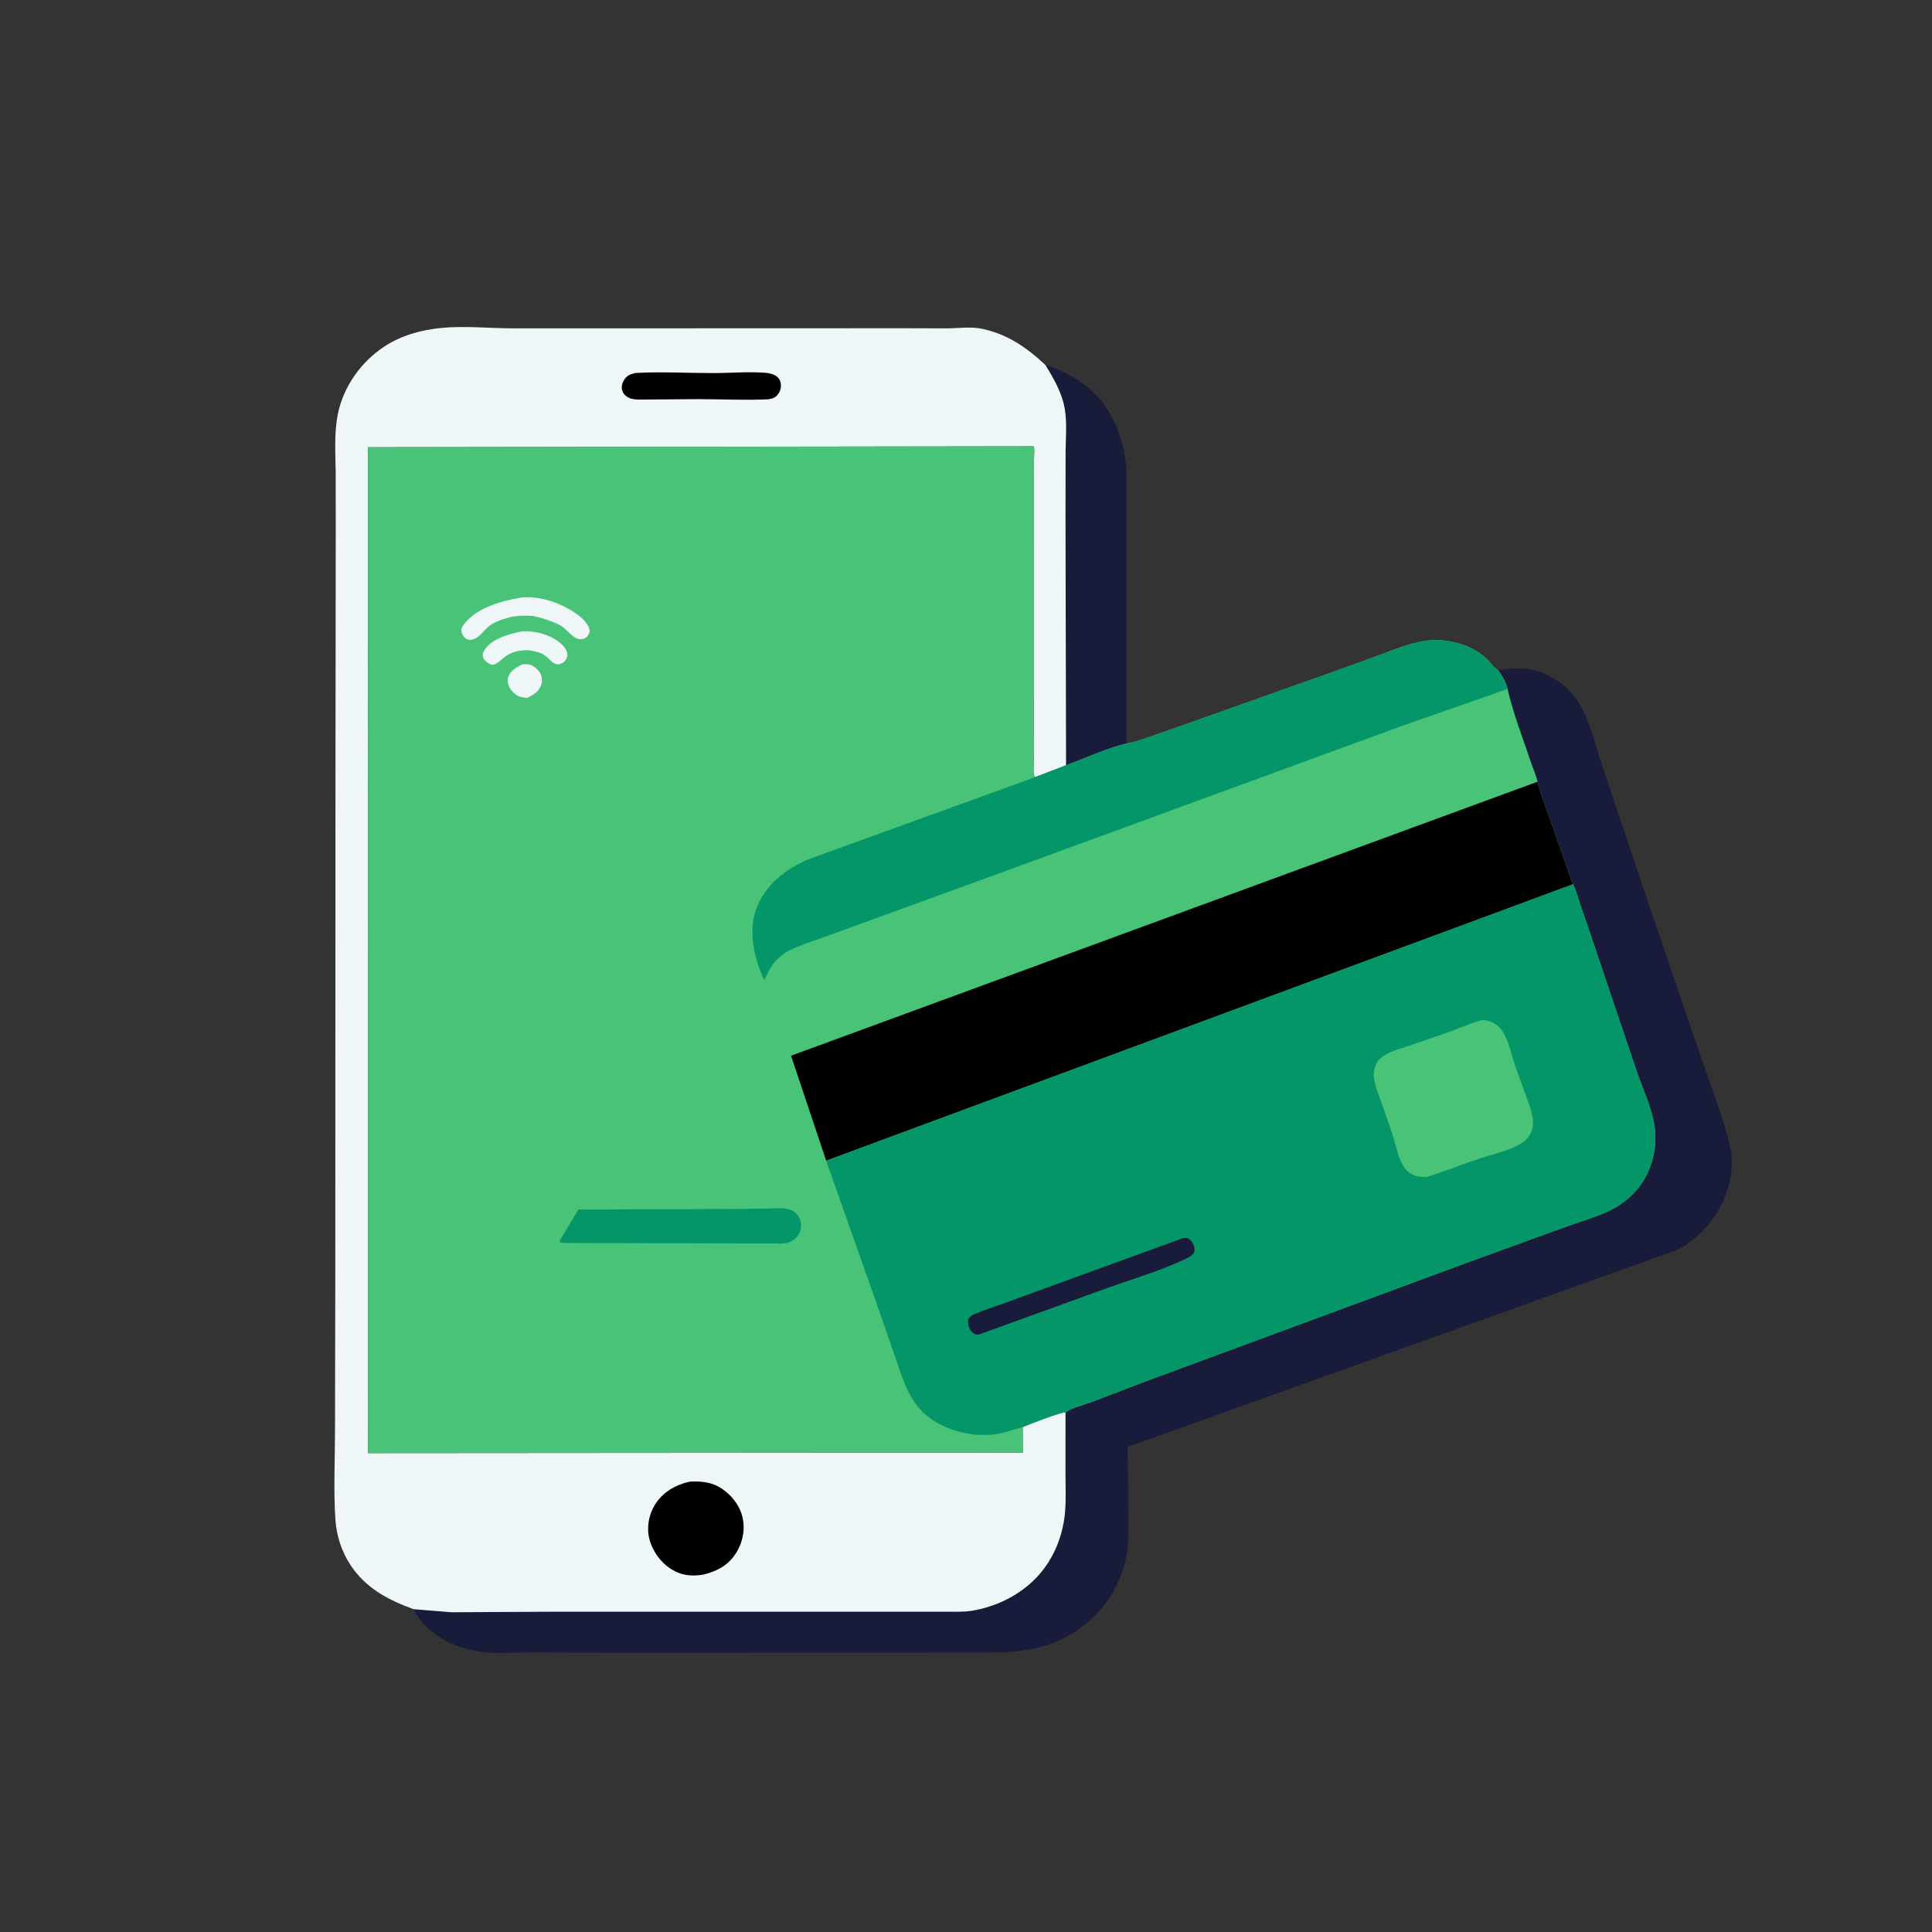 <?xml version="1.0" encoding="utf-8" ?>
<svg xmlns="http://www.w3.org/2000/svg" xmlns:xlink="http://www.w3.org/1999/xlink" width="2499" height="2499">
	<rect width="100%" height="100%" fill="#333333" stroke="none"/>
	<path fill="#181B39" transform="scale(2.441 2.441)" d="M553.937 193.386C569.776 198.687 582.372 207.055 589.96 222.5C593.542 229.791 595.662 237.669 596.544 245.732C597.177 251.524 596.947 257.492 596.952 263.312L596.934 291.062L596.992 393.96C586.18 396.605 575.353 401.623 564.892 405.521L564.607 273.467L564.654 239.259C564.719 231.977 565.436 224.182 564.262 216.968C562.849 208.286 558.454 200.756 553.937 193.386Z"/>
	<path fill="#181B39" transform="scale(2.441 2.441)" d="M793.885 355.05C798.627 354.366 803.344 353.984 808.136 354.326C810.838 354.52 813.035 354.901 815.574 355.836C826.214 359.754 834.146 366.691 839.058 376.98C843.66 386.621 846.101 397.252 849.541 407.346L874.352 481.216L898.62 552.296L909.515 583.5C912.39 591.939 915.38 600.483 917.085 609.25C918.573 616.9 917.174 625.699 914.528 632.962C910.059 645.231 900.047 656.997 888.103 662.531L597.524 766.732L597.924 797.925C597.963 805.602 598.337 813.633 597.379 821.25C595.83 833.574 589.832 846.268 581.182 855.158C565.807 870.959 547.895 875.527 526.477 875.679L331.684 875.788L280.012 875.643C271.707 875.614 262.247 876.443 254.096 875.156C242.855 873.382 233.106 869.201 224.932 861.098C222.435 858.623 220.796 855.765 219.143 852.691L239.25 854.326L294.319 854.027L424.86 854.031L484.635 854.036L502.394 854.036C506.649 854.036 511.011 854.209 515.219 853.495C527.395 851.43 538.926 845.962 547.837 837.329C557.437 828.028 562.97 815.237 564.286 802.031C564.97 795.159 564.602 787.987 564.588 781.084L564.617 748.397C567.814 746 573.699 744.701 577.515 743.253L607.912 731.662L776.915 669.25L827.638 650.797C835.626 647.896 844.119 645.482 851.842 641.982C862.408 637.192 870.555 628.998 874.532 618.011C877.063 611.017 877.78 603.609 876.625 596.237C875.191 587.093 870.835 577.719 867.742 568.994L858.386 541.397L842.583 494.5L837.25 478.986C836.088 475.509 835.132 471.868 833.559 468.555C833.205 467.901 832.952 467.319 832.727 466.607L819.644 429.311C817.95 424.4 815.755 419.33 814.762 414.229C814.009 410.801 812.363 407.367 811.25 404.026C806.955 391.133 801.877 378.321 798.853 365.077C798.121 361.665 795.898 357.876 793.885 355.05Z"/>
	<path fill="#EEF6F7" transform="scale(2.441 2.441)" d="M219.143 852.691C205.826 847.86 194.029 841.715 185.916 829.59C180.925 822.131 178.262 813.699 177.695 804.761C176.735 789.615 177.475 774.052 177.514 758.859L177.67 675.23L177.761 411.416L177.909 281.457L177.884 251.008C177.789 240.535 176.953 229.799 179.02 219.469C181.963 204.75 191.369 191.672 203.851 183.502C212.84 177.619 223.603 174.727 234.229 173.737C246.38 172.605 259.021 173.944 271.245 173.983L351.248 173.977L479.841 173.933L502.44 174.004C508.586 173.892 514.614 172.966 520.711 174.292C534.11 177.207 544.058 184.181 553.937 193.386C558.454 200.756 562.849 208.286 564.262 216.968C565.436 224.182 564.719 231.977 564.654 239.259L564.607 273.467L564.892 405.521L548.38 411.866L548.126 411.27C547.257 409.052 547.857 404.989 547.855 402.524L547.847 378.752L547.89 264.706L547.905 242.973C547.906 241.541 548.367 237.623 547.634 236.508L194.99 236.997L195.048 769.997L541.981 769.747L541.922 756.176C544.892 754.91 562.841 747.877 564.617 748.397L564.588 781.084C564.602 787.987 564.97 795.159 564.286 802.031C562.97 815.237 557.437 828.028 547.837 837.329C538.926 845.962 527.395 851.43 515.219 853.495C511.011 854.209 506.649 854.036 502.394 854.036L484.635 854.036L424.86 854.031L294.319 854.027L239.25 854.326L219.143 852.691Z"/>
	<path transform="scale(2.441 2.441)" d="M336.639 197.642C350.202 196.906 364.12 197.681 377.733 197.691C386.869 197.698 396.66 196.843 405.741 197.557C407.478 197.693 409.79 198.229 411.25 199.23C412.598 200.154 413.385 201.388 413.685 202.978C414.08 205.07 413.564 207.104 412.315 208.828C410.899 210.783 409.435 211.209 407.127 211.574C394.953 212.176 382.537 211.509 370.328 211.496L338.496 211.732C336.754 211.663 334.881 211.567 333.286 210.799C331.663 210.017 330.318 208.799 329.75 207.044C329.196 205.334 329.522 203.424 330.387 201.882C331.953 199.089 333.624 198.402 336.639 197.642Z"/>
	<path transform="scale(2.441 2.441)" d="M365.382 785.131C370.323 784.797 375.824 785.2 380.25 787.521C386.216 790.651 391.495 796.65 393.25 803.177C394.963 809.546 393.856 816.478 390.52 822.141C386.363 829.196 380.613 832.314 372.88 834.343C367.051 835.34 361.771 835.021 356.566 832.006C350.484 828.483 345.928 822.404 344.141 815.635C342.524 809.511 343.739 802.696 347.054 797.344C351.207 790.64 357.853 786.868 365.382 785.131Z"/>
	<path fill="#48C377" transform="scale(2.441 2.441)" d="M541.922 756.176L541.981 769.747L195.048 769.997L194.99 236.997L547.634 236.508C548.367 237.623 547.906 241.541 547.905 242.973L547.89 264.706L547.847 378.752L547.855 402.524C547.857 404.989 547.257 409.052 548.126 411.27L548.38 411.866L564.892 405.521C575.353 401.623 586.18 396.605 596.992 393.96C600.732 393.421 604.483 391.994 608.072 390.798L626.695 384.322L703.9 356.893L728.645 347.987C735.081 345.604 741.577 342.875 748.193 341.081C753.221 339.717 759.094 338.689 764.292 339.295L765.25 339.419C774.047 340.502 781.599 343.26 788.171 349.42C789.828 350.973 791.537 353.709 793.397 354.822L793.885 355.05C795.898 357.876 798.121 361.665 798.853 365.077C801.877 378.321 806.955 391.133 811.25 404.026C812.363 407.367 814.009 410.801 814.762 414.229C815.755 419.33 817.95 424.4 819.644 429.311L832.727 466.607C832.952 467.319 833.205 467.901 833.559 468.555C835.132 471.868 836.088 475.509 837.25 478.986L842.583 494.5L858.386 541.397L867.742 568.994C870.835 577.719 875.191 587.093 876.625 596.237C877.78 603.609 877.063 611.017 874.532 618.011C870.555 628.998 862.408 637.192 851.842 641.982C844.119 645.482 835.626 647.896 827.638 650.797L776.915 669.25L607.912 731.662L577.515 743.253C573.699 744.701 567.814 746 564.617 748.397C562.841 747.877 544.892 754.91 541.922 756.176Z"/>
	<path fill="#48C377" transform="scale(2.441 2.441)" d="M299.285 658.669C294.717 659.13 290.034 658.969 285.546 657.99C283.311 656.168 281.253 654.573 281.015 651.5C280.784 648.53 280.974 645.783 283.176 643.561C288.583 638.109 298.923 640.937 305.75 640.561L393.013 640.58L392.307 640.642L306.491 640.926L298.484 654.25C297.748 655.474 296.443 656.924 296.595 658.325L299.285 658.669Z"/>
	<path fill="#049669" transform="scale(2.441 2.441)" d="M393.013 640.58L408.888 640.386C412.807 640.311 417.373 639.687 420.75 642.094C422.791 643.548 424.091 645.674 424.424 648.159C424.807 651.011 423.979 653.435 422.116 655.586C420.079 657.939 417.274 658.777 414.238 658.935L299.285 658.669L296.595 658.325C296.443 656.924 297.748 655.474 298.484 654.25L306.491 640.926L392.307 640.642L393.013 640.58Z"/>
	<path fill="#48C377" transform="scale(2.441 2.441)" d="M274.399 289.688C277.504 289.297 281.05 289.393 284.145 289.836L285 289.967C293.19 291.164 301.344 293.681 308.253 298.375C320.077 306.41 327.418 318.845 330.25 332.712C331.802 340.311 331.2 348.75 329.277 356.222C325.945 369.175 317.564 379.864 306.198 386.701C298.666 391.231 289.794 393.403 281.123 394.265C278.379 394.584 275.633 394.231 272.897 393.95C262.601 392.89 254.752 389.775 246.32 383.748C235.524 376.031 227.568 362.351 225.576 349.329C223.489 335.693 227.332 321.793 235.525 310.789C245.173 297.83 258.801 291.952 274.399 289.688Z"/>
	<path fill="#EEF6F7" transform="scale(2.441 2.441)" d="M276.721 352.043C277.838 351.982 279.09 351.861 280.193 352.067C282.68 352.533 285.257 354.811 286.406 357.003C287.295 358.696 287.384 361.151 286.777 362.959C285.527 366.684 282.509 368.254 279.203 369.846L276.013 369.317C273.601 368.736 271.221 366.533 270.051 364.385C269.126 362.69 268.665 360.711 269.291 358.836C270.481 355.275 273.631 353.647 276.721 352.043Z"/>
	<path fill="#EEF6F7" transform="scale(2.441 2.441)" d="M276.362 334.611C278.148 334.38 280.21 334.515 282 334.692C287.817 335.268 295.431 338.284 299.126 343.018C300.279 344.495 300.961 346.281 300.463 348.168C300.173 349.265 299.355 350.475 298.383 351.072C293.486 354.077 291.736 349.008 288.145 346.91C285.698 345.481 282.862 345.043 280.116 344.537C274.722 344.561 271.083 345.214 266.762 348.672C265.48 349.697 263.95 351.193 262.496 351.88C261.288 352.451 260.598 352.306 259.398 351.779C258.218 351.26 256.384 349.638 256.015 348.347C255.628 346.995 255.814 346.046 256.507 344.84C260.163 338.474 269.665 335.939 276.362 334.611Z"/>
	<path fill="#EEF6F7" transform="scale(2.441 2.441)" d="M276.042 316.663C281.668 315.876 288.652 317.306 293.969 319.246C299.84 321.388 310.229 326.791 312.25 333.176C312.602 334.287 312.553 334.619 312.098 335.662C311.515 337 310.808 337.918 309.416 338.418C304.221 340.281 300.761 333.174 296.477 331.125C291.828 328.902 287.389 327.414 282.345 326.401C278.328 326.144 273.785 326.123 269.881 327.163L269 327.411C265.739 328.303 262.512 329.439 259.705 331.376C256.689 333.457 254.146 337.975 250.493 338.853C249.118 339.184 247.942 339.116 246.75 338.299C245.657 337.55 244.653 335.8 244.488 334.5C244.354 333.444 244.735 332.401 245.312 331.559C251.744 322.187 265.542 318.466 276.042 316.663Z"/>
	<path fill="#049669" transform="scale(2.441 2.441)" d="M596.992 393.96C600.732 393.421 604.483 391.994 608.072 390.798L626.695 384.322L703.9 356.893L728.645 347.987C735.081 345.604 741.577 342.875 748.193 341.081C753.221 339.717 759.094 338.689 764.292 339.295L765.25 339.419C774.047 340.502 781.599 343.26 788.171 349.42C789.828 350.973 791.537 353.709 793.397 354.822L793.885 355.05C795.898 357.876 798.121 361.665 798.853 365.077L743.188 384.555L532.065 461.837L457.5 488.997L435.927 496.842C429.928 498.973 423.856 500.823 418.138 503.661C413.026 506.197 409.104 510.719 406.728 515.838L405.018 519.429C399.704 508.429 396.383 493.63 400.682 481.75C405.251 469.124 416.316 460.476 428.22 455.414L548.38 411.866L564.892 405.521C575.353 401.623 586.18 396.605 596.992 393.96Z"/>
	<path transform="scale(2.441 2.441)" d="M437.795 615.053L419.172 559.422L814.762 414.229C815.755 419.33 817.95 424.4 819.644 429.311L832.727 466.607C832.952 467.319 833.205 467.901 833.559 468.555L437.795 615.053Z"/>
	<path fill="#049669" transform="scale(2.441 2.441)" d="M833.559 468.555C835.132 471.868 836.088 475.509 837.25 478.986L842.583 494.5L858.386 541.397L867.742 568.994C870.835 577.719 875.191 587.093 876.625 596.237C877.78 603.609 877.063 611.017 874.532 618.011C870.555 628.998 862.408 637.192 851.842 641.982C844.119 645.482 835.626 647.896 827.638 650.797L776.915 669.25L607.912 731.662L577.515 743.253C573.699 744.701 567.814 746 564.617 748.397C562.841 747.877 544.892 754.91 541.922 756.176C537.982 757.21 534.168 758.707 530.176 759.532C520.561 761.52 509.677 759.969 500.734 756.021C493.684 752.909 488.168 748.637 483.977 742.105C479.516 735.153 477.157 727.252 474.496 719.5L465.748 694.234L437.795 615.053L833.559 468.555Z"/>
	<path fill="#181B39" transform="scale(2.441 2.441)" d="M627.002 656.028L629.25 656.025C630.776 656.898 631.771 657.923 632.454 659.583C632.93 660.738 633.204 662.569 632.653 663.71C631.912 665.244 630.171 666.15 628.694 666.859C615.017 673.418 600.118 677.73 585.863 682.844L518.607 707.199L518.272 707.223C516.772 707.104 515.88 706.776 514.868 705.631C513.018 703.538 513.021 701.634 513.071 699C514.021 697.503 515.104 696.93 516.709 696.216C521.228 694.202 526.136 692.73 530.798 691.057L554.713 682.325L627.002 656.028Z"/>
	<path fill="#48C377" transform="scale(2.441 2.441)" d="M785.164 540.525C787.05 540.56 789.094 540.999 790.804 541.798C793.189 542.911 795.04 544.652 796.431 546.879C799.67 552.063 801.013 559.289 802.96 565.049L809.065 581.852C811.088 587.771 814.157 594.773 810.955 600.75C809.782 602.941 808.157 604.7 806.01 605.953C798.667 610.238 789.602 611.948 781.604 614.692C773.004 617.642 764.66 621.125 755.913 623.663C753.182 623.683 750.709 623.501 748.223 622.256C746.317 621.302 744.731 619.838 743.659 617.993C740.511 612.576 739.422 605.917 737.52 600L731.309 582.307C729.145 576.056 726.09 569.648 729.543 563.25C730.824 560.876 733.079 559.404 735.418 558.206C738.69 556.53 742.356 555.573 745.83 554.402L764.173 548.145C771.236 545.727 777.967 542.566 785.164 540.525Z"/>
</svg>
